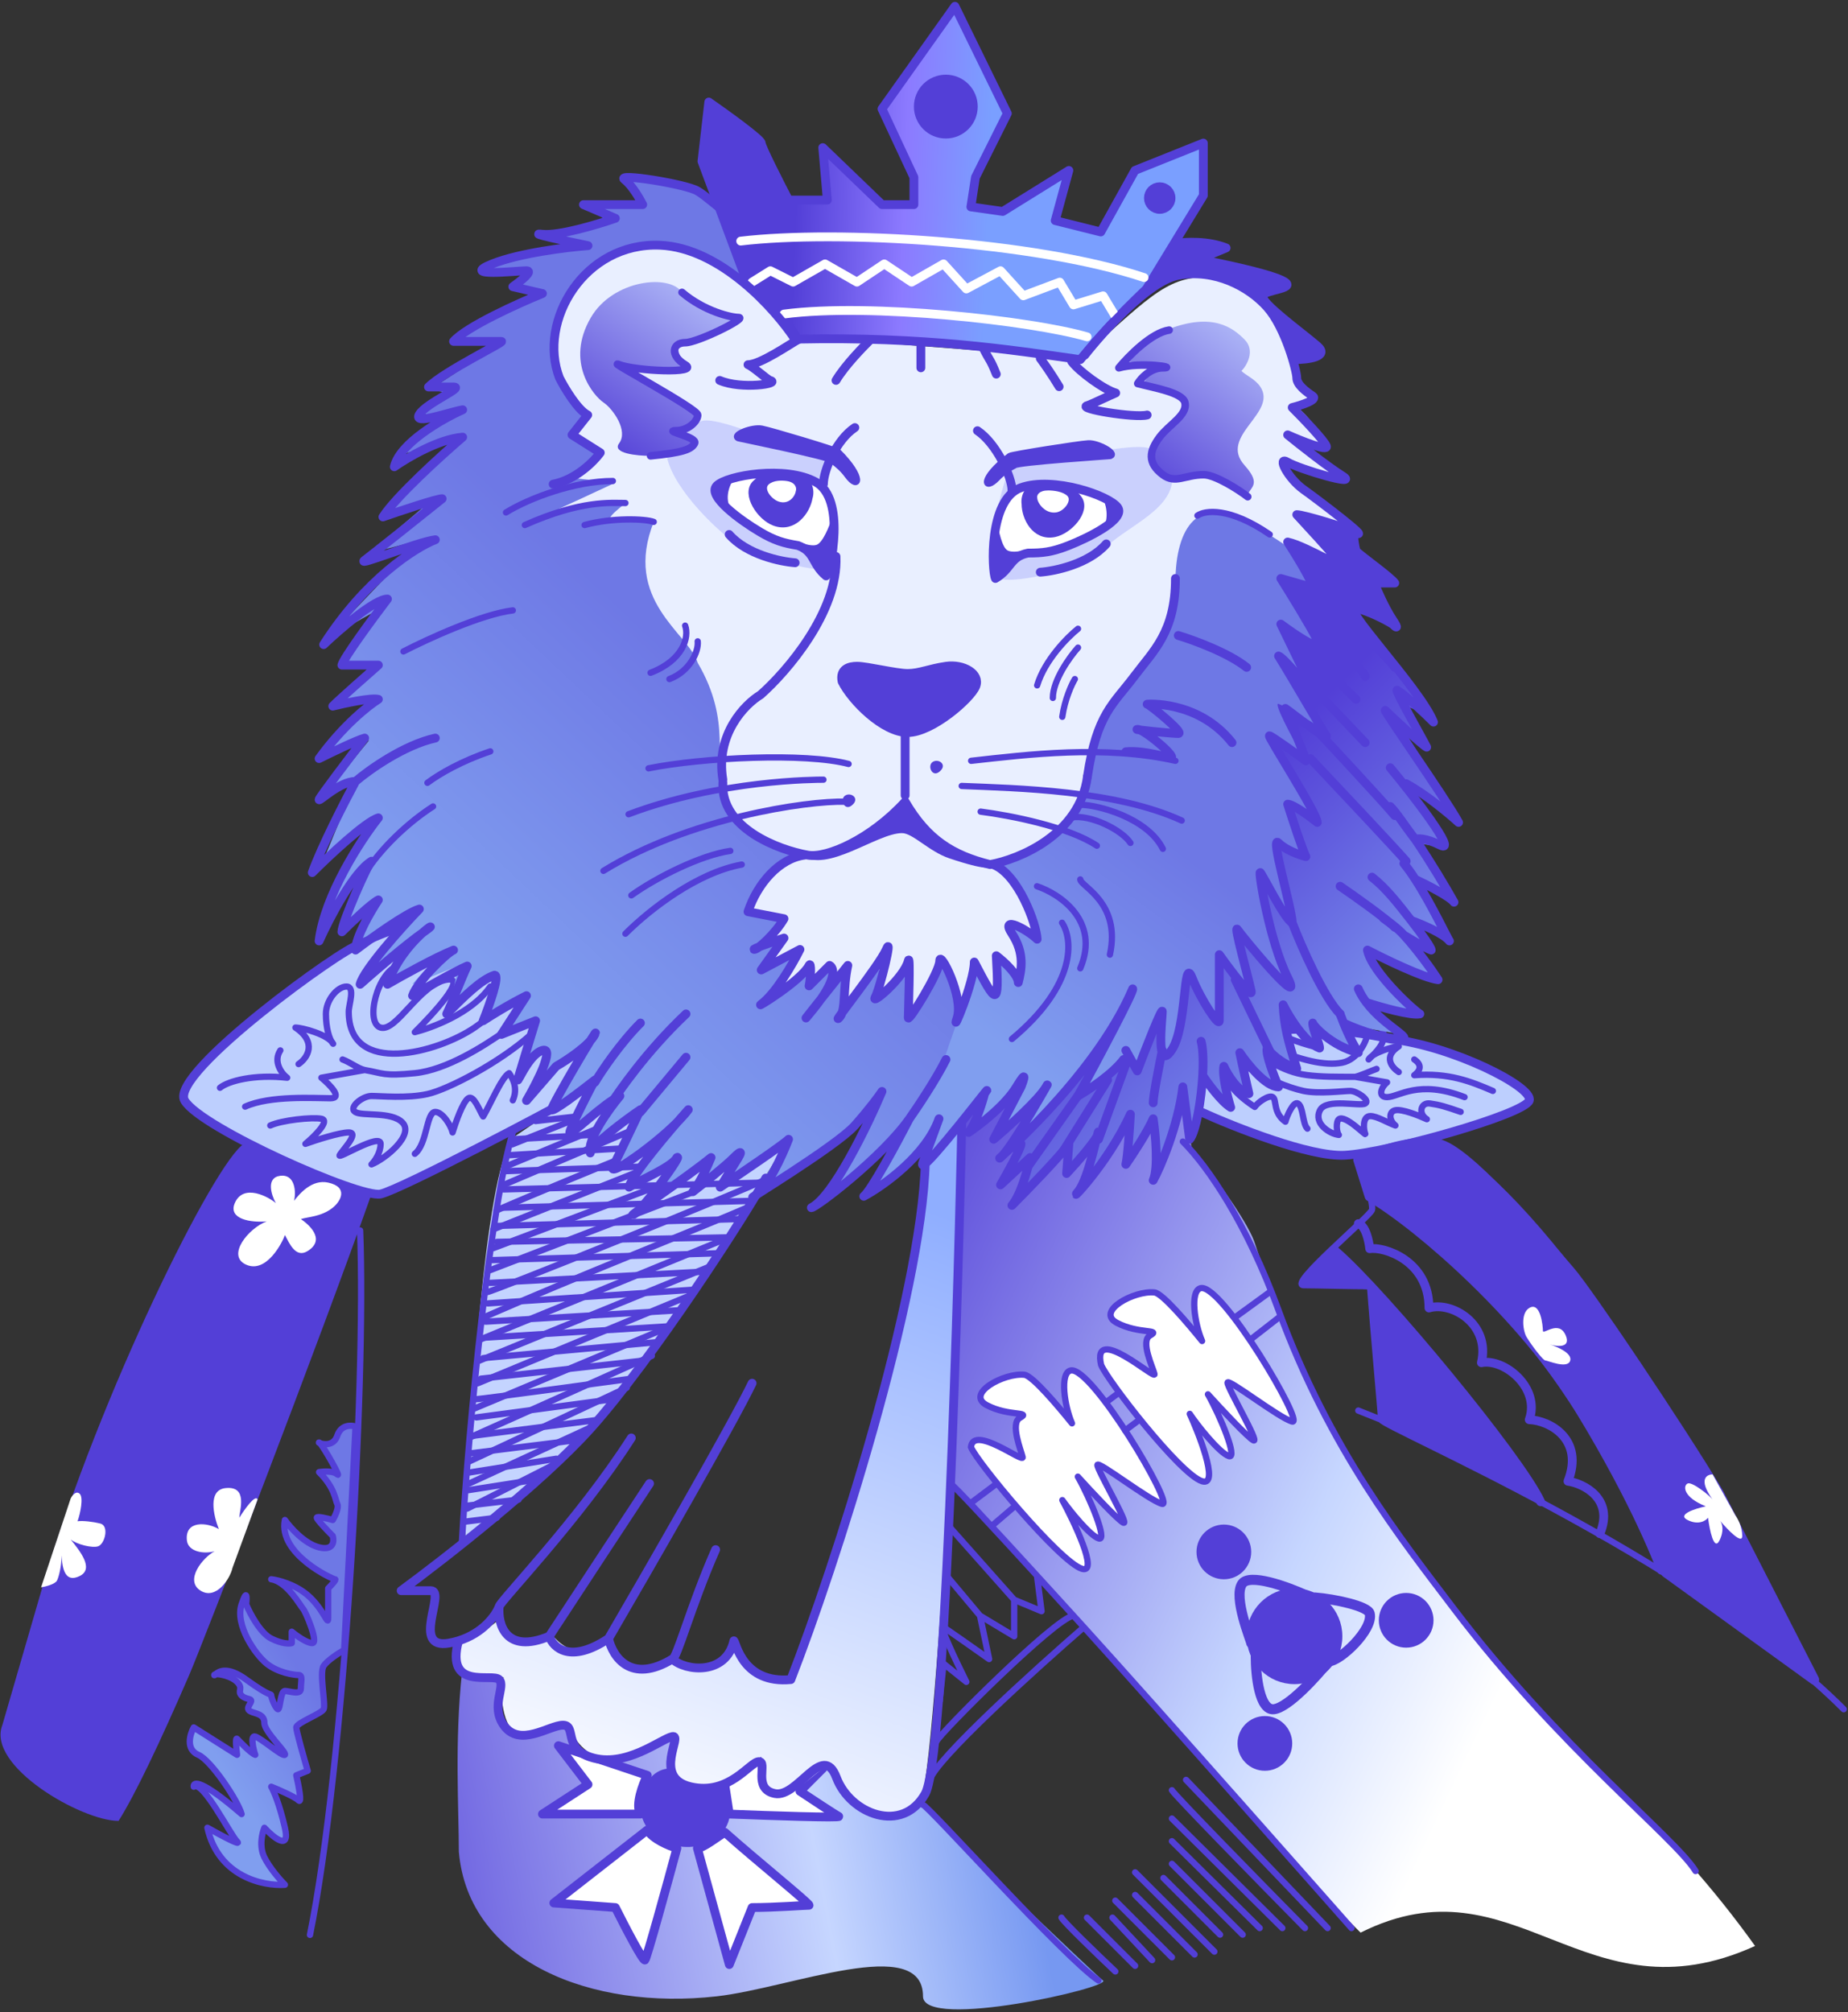 <svg width="294" height="320" viewBox="0 0 294 320" fill="none" xmlns="http://www.w3.org/2000/svg">
<rect x="0" y="0" width="294" height="320" fill="#333333" stroke="none"/>
<path d="M187.5 38.5L183 45.5C196.5 41 202 49 203 51C203.8 52.6 205 56.333 205.5 58L210.5 56C207.333 53.333 200.9 47.8 200.5 47C200 46 204.5 46.5 204.5 45C204.5 43.8 195.833 42.167 191.5 41.5L194.5 39.5L187.5 38.5Z" fill="#533FD7"/>
<path d="M81.5 181C77.1 187.4 74.667 226 74 244.5C79 241.167 90.5 232.6 96.5 225C102.5 217.4 117.333 194.167 124 183.5L125 178.5C116.667 177.167 99.9 174.5 99.5 174.5C99.1 174.5 95.333 173.5 93.5 173C91.333 174.333 86.9 177.1 86.5 177.5C86.1 177.9 83 180 81.5 181Z" fill="#C4D4FF"/>
<path d="M96.5 37.5C100.5 34.7 110.167 36.334 114.5 37.5L126.5 53.5L172 57C184 46 186 44 193 44C198.6 44 203.667 51.333 205.5 55V58C205.5 59.6 207.833 62.333 209 63.5L206 64.5C207.167 65.333 209.6 67.6 210 70C210.5 73 207 70 206.5 70C206 70 214 75.5 213 75.5C212 75.5 204.5 73.5 204.5 74.5C204.5 75.3 211.5 81.167 215 84H211.5C212.333 86.667 212.8 91.5 208 89.5C202 87 195.5 100.5 192.5 109.5C189.5 118.5 182.5 147.5 182 148C181.5 148.5 149.5 170 146.5 172.5C143.5 175 115.5 166 111.5 162.5C107.5 159 95 114.5 93.5 112.5C92 110.5 80.5 76 80.5 71C80.5 66 91.5 41 96.5 37.5Z" fill="#E9EFFF"/>
<path opacity="0.6" d="M160.502 75.001C159.702 76.201 158.002 83.234 158.001 85.501C158.001 88.501 156.926 91.169 159.003 92.001C161.5 93.001 173.084 90.224 175.5 87.501C178.606 84.001 186 81.501 186.5 76.501C186.599 75.506 183.5 74 183.5 72C183.5 69.308 167.606 73.445 165.606 73.445C163.606 73.445 161.502 73.501 160.502 75.001Z" fill="#B6BAFB"/>
<path opacity="0.6" d="M126.5 71C128.5 71 130.999 71.5 131.999 73C132.456 73.685 130.86 74.886 131 77.5C132.5 79 133.001 82.88 133.001 83.853C133.001 86.853 134.076 89.521 131.999 90.353C129.502 91.353 119.46 88.118 116.5 86C113.5 83.853 106.5 77 106 72C105.901 71.005 109 68 111.5 67C114 66 124.5 71 126.5 71Z" fill="#B6BAFB"/>
<path d="M171.5 100C169.833 101.333 166.2 105 165 109M171.5 103C170.167 104.5 167.5 108.2 167.5 111" stroke="#533FD7" stroke-linecap="round" stroke-linejoin="round"/>
<path d="M171 108C170.5 108.833 169.4 111.2 169 114" stroke="#533FD7" stroke-linecap="round" stroke-linejoin="round"/>
<path d="M117.499 51.001C115.999 51.501 109 47 108.5 46.5C106.5 43.5 97.5 44.5 94 50.5C89.83 57.649 94.499 63 95.998 64C97.498 65 99.999 68.501 98.499 70.501C97.299 72.101 101.333 72.501 103.499 72.501C105.833 72.001 110.499 70.901 110.499 70.501C110.499 70.101 108.499 69.334 107.499 69.001C108.666 68.167 110.899 66.401 110.499 66.001C110.099 65.601 102.999 60.834 99.499 58.501H108.999C108.499 57.501 107.599 55.401 107.999 55.001C108.499 54.501 118.999 50.501 117.499 51.001Z" fill="url(#paint0_linear_3599_2804)"/>
<path d="M185.5 52.501C182.796 53.583 180.333 56.167 179.5 57.501L184 58.001L181.5 61.501C186.108 62.482 189.545 62.678 188.5 66.001C181 71 182.64 77.216 187.5 76.001C193.5 74.501 196.5 77.001 198.5 79.001C198.5 77.501 201 77.334 198 74.001C193.798 69.332 203.304 65.707 200.5 61.501C199.7 60.301 198.167 59.667 197.5 59C198.333 58.167 199.768 55.768 198 54.001C196.232 52.233 193 49.5 185.5 52.501Z" fill="url(#paint1_linear_3599_2804)"/>
<path d="M142.998 180.831C144.738 177.93 151.635 166.207 151.998 161.978L155.498 154L158.498 158.5L158.998 153C159.335 152.37 161.91 156.08 161.998 155.089C162.998 153.589 161.16 148.968 161 147.5C162.081 145.473 165.33 149.885 165 148.563C161.998 138.5 158.126 138.226 158.498 138C161.998 135.873 170.917 133.356 172.84 123C175.998 106 186.998 107.956 186.998 92.728C186.998 83.302 191 79.253 197.495 82.5C202.495 85 208.5 89.5 211 91.5C214.535 92.728 214.535 88 217.798 92.728L215 96.5L217.798 100.342L219.067 107.956L223.237 116.295L217.798 113.757L219.974 120.283L214.535 117.745L221.061 129.71L217.798 127.897L219.974 135.873L215.985 134.785L217.798 146.025L213.447 140.224C214.777 145.421 217.508 156.032 217.798 156.902C218.161 157.989 209.822 148.925 209.097 148.563C208.517 148.273 210.547 154.485 211.635 157.627L207.284 152.188L206.196 161.978L201.12 155.089C200.25 159.44 198.341 165.362 197.495 167.779L196.77 161.252L193.869 170.317L192.056 168.141L185.168 172.854L185.53 170.317L175.016 182.281L162.5 180L164 176.5L158.498 180L161.998 174.5L154.498 179.5L156.498 174.5L147.498 184.5L147.998 181.5C147.418 183.24 140.882 187.703 137.498 190C140.64 185.045 141.258 183.731 142.998 180.831Z" fill="url(#paint2_linear_3599_2804)"/>
<path d="M146.5 58.5C146.5 55 146.5 56 146.5 54.5M156.5 55.5C157.5 57.5 157.5 57 158.5 59.5M138.5 54.001C137.5 55 134.5 58 133 60.5M165.5 57C166 57.667 167.3 59.5 168.5 61.5" stroke="#533FD7" stroke-width="1.4" stroke-linecap="round" stroke-linejoin="round"/>
<path d="M198.5 79C197 77.833 193.289 75.5 191.5 75.5C188.5 75.5 187 77 185 75.5C182.5 73.625 182.823 71.736 184.5 69.5C186 67.5 189 66 188.5 64C188.1 62.4 183.5 61.667 181 61C181.5 60.167 183.001 58.5 185 58.5C187.5 58.5 181.5 57.5 178 58.5C179.5 56.667 183.2 52.9 186 52.5" stroke="#533FD7" stroke-width="1.2" stroke-linecap="round" stroke-linejoin="round"/>
<path d="M108.5 46.5C112 49.5 116.3 50.5 117.5 50.5C119 50.5 111 54.5 109 54.5C107 54.5 106.5 56.5 109 58C111.5 59.5 101 59 98.5 58C96 57 111 65 111 66C111 67 109.5 68.5 107.5 68.5C105.5 68.5 111 69.5 110.5 70.5C110 71.5 108.5 72 103.5 72.5" stroke="#533FD7" stroke-width="1.2" stroke-linecap="round" stroke-linejoin="round"/>
<path d="M131 77C131 74.833 133 70 136 68" stroke="#533FD7" stroke-width="1.4" stroke-linecap="round" stroke-linejoin="round"/>
<path d="M161 78C161 75.833 158.5 70.5 155.5 68.5" stroke="#533FD7" stroke-width="1.4" stroke-linecap="round" stroke-linejoin="round"/>
<path d="M176.649 72.514C177.739 72.138 174.708 70.432 173.149 70.514C171.591 70.597 160.959 72.282 160.65 72.514C155.84 76.136 156.53 78.232 158.649 76.014C159.422 75.205 160.359 74.548 161.408 74.014C161.65 73.514 177.149 72.514 176.649 72.514Z" fill="#533FD7" stroke="#533FD7" stroke-linecap="round" stroke-linejoin="round"/>
<path d="M117.448 69.686C116.418 69.166 119.651 67.884 121.184 68.175C122.718 68.466 133.027 71.567 133.302 71.839C137.581 76.074 136.615 78.059 134.813 75.576C134.156 74.67 133.316 73.893 132.349 73.223C132.176 72.695 116.952 69.619 117.448 69.686Z" fill="#533FD7" stroke="#533FD7" stroke-linecap="round" stroke-linejoin="round"/>
<path d="M29.374 175.03C26.836 170.679 55.116 150.376 56.928 150.376C76.177 139.323 104.268 153.054 90.284 175.03C88.472 176.118 63.817 189.17 60.554 189.895C57.291 190.62 31.912 179.381 29.374 175.03Z" fill="#BDCFFE"/>
<path d="M213.918 183.731C208.407 184.021 196.394 179.26 191.077 176.843C189.143 175.392 187.016 171.332 193.977 166.691C200.938 162.05 215.006 163.79 221.17 165.241C230.959 166.328 244.011 172.854 243.286 175.03C242.561 177.205 220.807 183.369 213.918 183.731Z" fill="#BDCFFE"/>
<path d="M29.374 175.03C26.836 170.679 55.116 150.376 56.928 150.376C76.177 139.323 104.268 153.054 90.284 175.03C88.472 176.118 63.817 189.17 60.554 189.895C57.291 190.62 31.912 179.381 29.374 175.03Z" stroke="#533FD7" stroke-width="1.4" stroke-linecap="round" stroke-linejoin="round"/>
<path d="M213.918 183.731C208.407 184.021 196.394 179.26 191.077 176.843C189.143 175.392 187.016 171.332 193.977 166.691C200.938 162.05 215.006 163.79 221.17 165.241C230.959 166.328 244.011 172.854 243.286 175.03C242.561 177.205 220.807 183.369 213.918 183.731Z" stroke="#533FD7" stroke-width="1.4" stroke-linecap="round" stroke-linejoin="round"/>
<path d="M34.998 173C36.327 171.912 40.467 170.824 45.688 171.404C44.721 170.679 43.44 168.794 44.6 167.053M47.498 169.229C48.948 168.262 50.479 165.748 46.998 163.428C48.086 163.428 52.273 164.55 52.998 166C52.357 165.275 51.852 163.428 51.852 161.252C51.852 159.077 53.664 156.902 55.115 156.902C56.565 156.902 55.477 159.802 55.477 160.89C55.477 171.3 69.647 167.422 75.498 163.428C81.582 159.275 82.69 154.329 80.998 153M80.132 164.153C76.989 166.328 71.067 170.175 65.992 170.679C60.916 171.183 60.998 170.679 58.015 170.175M54.498 168.5C55.682 168.93 56.992 169.962 58.015 170.175M58.015 170.175L51.127 171.404C52.456 172.492 54.607 174.667 52.577 174.667C50.039 174.667 42.986 174.187 38.998 176M42.998 179C44.811 178.154 49.676 177.64 51.127 177.93C52.577 178.22 50.039 180.71 48.589 181.919C50.281 181.314 54.027 180.106 55.477 180.106C57.29 180.106 54.39 183.006 54.027 183.731C53.664 184.456 60.553 180.106 60.553 181.919C60.553 183.369 59.586 184.698 59.103 185.182C61.278 184.336 65.992 180.5 63.998 178.5C62.233 176.729 57.586 177.568 56.498 176.843C55.41 176.118 57.653 174.305 59.103 174.305C60.553 174.305 64.735 174.725 67.998 174C71.261 173.275 79.498 169 84.498 164.5M65.998 183.5C67.998 181.919 67.805 176.843 69.255 176.843C70.415 176.843 71.756 179.018 71.998 180.106C72.481 178.535 73.628 175.247 74.498 174.667C75.368 174.087 76.264 176.601 76.868 177.568C77.956 175.755 79.838 171.259 80.998 170.679C81.554 171.476 82.449 173.056 81.582 175M63.498 153.5C59.998 154.5 58.015 162.703 60.553 163.428C63.091 164.153 66.717 156.539 71.067 155.814C74.548 155.234 68.771 161.373 65.992 164.153C68.409 163.549 74.998 161.252 77.998 156.902" stroke="#533FD7" stroke-linecap="round" stroke-linejoin="round"/>
<path d="M237.498 173.5C233.998 172 230.498 170.58 224.998 171C225.708 170.479 226.498 169.5 224.998 168.497M222.531 170.5C221.466 169.805 219.976 168.08 222.531 166.413C221.732 166.413 218.273 167.455 217.741 168.497C218.211 167.976 220.136 166.413 220.136 164.85C220.136 163.288 218.805 161.725 217.741 161.725C216.676 161.725 217.475 163.809 217.475 164.59C217.475 165.371 216.159 168.497 213.498 169.017C210.837 169.538 206.998 168.685 201.774 166.413C196.026 163.913 197.072 161.378 198.314 160.423M198.314 166.413C200.621 167.976 203.934 170.479 207.894 170.979C210.308 171.284 212.498 171.26 215.612 171.26M218.998 170C218.129 170.309 216.363 171.107 215.612 171.26M215.612 171.26L220.668 172.143C219.692 172.924 219.178 174.487 220.668 174.487C222.531 174.487 225.606 171.622 232.998 174.487M232.377 176.831C229.998 176 228.988 175.708 227.498 175.5C226.008 175.292 225.579 177.132 226.998 178C225.667 177.392 223.063 176.362 221.998 176.57C220.934 176.779 220.934 178.132 221.998 179C220.756 178.566 219.071 177.5 218.007 177.5C216.676 177.5 216.942 179.809 217.208 180.33C217.475 180.851 214.022 177.195 212.998 178C212.498 178.393 212.643 180.153 212.998 180.5C211.498 180.33 208.934 178.654 209.998 176.57C210.998 174.613 216.41 176.021 217.208 175.5C218.007 174.979 215.878 173.5 214.813 173.5C213.749 173.5 209.757 174.021 207.362 173.5C204.967 172.979 201.508 171.622 197.25 169.017M195.498 172C195.998 173.357 197.998 175 199.624 176.049C200.067 175.355 201.859 174.07 202.498 174.487C203.137 174.903 202.498 177 204.498 178.393C204.675 177.612 205.769 175.06 206.498 175.5C207.362 176.021 207.2 178.719 207.998 179.5M211.886 161.204C212.951 161.725 215.612 165.892 213.749 166.413C211.886 166.934 209.225 161.465 206.032 160.944C203.477 160.527 206.919 164.416 208.959 166.413C207.185 165.979 203.158 164.694 201.242 163.027" stroke="#533FD7" stroke-linecap="round" stroke-linejoin="round"/>
<path d="M162.072 181.5L172.949 169.592L171.499 173.58L179.475 168.504L180.563 169.592L184.551 161.615V168C188.177 167.275 187.379 158.425 188.539 155.814C189.7 153.204 191.44 159.5 193.5 162.5L194.34 152.189L198.691 157.5L196.516 148.563L205 156.5C203.187 151.666 199.851 140.804 200.141 138.774C200.504 136.236 205.217 147.113 205.217 146.388C205.217 145.808 204.009 138.411 203.405 134.786C204.976 135.269 208.045 136.091 207.755 135.511C207.465 134.931 205.942 129.952 205.217 127.534L208.843 129.347L202.679 117.745L207.03 119.921C205.459 117.141 202.534 111.654 203.405 111.944C204.275 112.234 208.118 114.482 209.931 115.57L204.492 104.693C205.58 105.66 207.61 107.376 207.03 106.506C206.45 105.636 204.613 101.675 203.405 99.5L209.931 102.5C207.5 97.5 203.13 92.21 204 92.5C205.088 92.863 209.801 93.225 209.076 92.863C208.496 92.573 206.088 88.434 205 86.5L212 89L207.03 82.577L214.644 83.664C214.765 84.994 215.152 87.653 215.732 87.653C216.312 87.653 220.324 91.278 222.258 93.091H219.357C220.324 95.025 222.113 98.892 221.533 98.892C220.953 98.892 216.45 96.983 215 96.5C218.505 101.576 227.044 112.814 227.334 113.394C227.624 113.975 224.554 112.669 222.983 111.944L225.883 117.745L222.983 115.57C225.883 120.162 231.612 129.347 231.322 129.347C231.032 129.347 226.609 126.93 224.433 125.722L229.872 134.786L225.158 134.061L229.872 142.037L225.883 140.587L229.872 149.288L225.158 147.113L227.334 150.013H225.158C226.609 151.947 229.292 155.814 228.421 155.814C227.551 155.814 221.291 153.397 218.27 152.189C220.186 155.119 224.015 160.783 224.993 161.533C225.191 161.585 225.261 161.615 225.158 161.615C225.119 161.615 225.063 161.587 224.993 161.533C224.07 161.289 220.359 160.563 218.27 160.165L222.983 164.516L214.644 163.066L215.732 167.054L209.931 164.516V166.329L204.5 161L205.942 169.592L201.954 168.504L203.405 173.58L197.604 169.592L198.691 174.305L195.066 171.405L195.791 176.118L191.44 172.492C190.957 174.547 189.917 179.018 189.627 180.469C189.337 181.919 188.539 177.931 188.177 175.755C187.21 179.381 184.58 185.21 184 185.5C183.42 185.79 183.742 180.796 183.5 178.5L179.475 184.819L179.5 178.5L172.949 188.808L173.674 183.007L169.686 186.27V183.732L162.072 190.983L164 184.5L160 187L162.072 181.5Z" fill="url(#paint3_linear_3599_2804)"/>
<path d="M73.215 53.572C70.677 52.847 84.454 47.408 85.18 47.046C85.534 46.868 82.705 46.34 82 45.5C84.5 43.057 82.642 43.428 82.642 43.057H76.478C80.466 41.849 89.022 39.432 91.343 39.432C93.663 39.432 89.538 38.467 87 37.5L96.5 35.5L94.5 32.906L101.857 32.181C101 30 98.232 28.7 99.682 27.83C101.132 26.96 109.149 29.445 113.5 31.5L119.26 44.87C116.964 43.299 110.994 40.012 105.483 39.432C98.594 38.707 94.468 42.354 91.343 46C86.63 51.5 88.157 57.039 89.5 60.5C90.34 62.663 92.066 64.69 94 65.899L91.343 69.525L95.694 71.337L91.343 76.051L97.869 76.776C95.043 78.095 90.191 80.353 88.737 81.011C90.836 80.326 98.995 79.676 99.682 79.676C100.407 79.676 94.969 82.939 97.869 82.939H104.033C99 95.5 109.55 100.705 111 105.418C116.509 114.863 113.46 120.907 115 126.5C116.453 131.778 122.912 136 129.412 135.5C124.674 137.712 121.5 139.5 119 145L125 146L120.5 150.5L124.5 149.5C123.775 150.588 122.29 153.21 122 153.5C121.637 153.863 126.275 151.277 127 151.277C127.58 151.277 125.192 155.265 123.5 157.44L128.5 154L129 156C130 155.5 131.92 153.42 132.5 154C133.225 154.725 129.863 159.412 129.5 160.5C129.21 161.37 132.808 156.917 134.5 154.5L134 160.5L140 152.5L139.5 159L144.5 154L145 161L149.5 153C151.139 155.138 152.635 160.604 152.5 161.5C152.329 162.634 151.5 164.5 150.078 168.867C149.629 170.246 146.313 176.825 144.5 179C142.687 181.175 128.687 192.433 131.587 189.895C134.488 187.357 139.564 175.03 136.663 178.293C133.763 181.556 121.798 188.808 121.073 188.808C120.493 188.808 123.248 184.699 124.699 182.644L114.547 188.083L117.085 184.094L110.921 188.083L112.009 184.819L103.67 189.895C104.637 188.445 106.643 185.472 106.933 185.182C107.223 184.892 102.461 187.478 100.044 188.808L103.67 182.282L97.507 185.182L101.132 177.206C98.836 178.898 94.171 182.354 93.881 182.644C93.591 182.934 95.452 178.173 96.419 175.755L91.706 179.381L93.881 172.492C92.068 173.701 88.37 176.118 88.08 176.118C87.79 176.118 90.618 170.559 92.068 167.779L85.179 172.13L86.63 166.329L82.641 170.317L85.179 163.428H80.466L82.641 159.44L77.566 161.253L79.016 154.364L71.764 159.44L72.852 153.639L65.601 156.54C66.237 155.745 67.417 154.426 68.48 153.618C66.552 154.269 63.322 155.223 61.25 155.814L64.876 150.376L58.712 154.364L65.601 146.025L56.537 149.651L57.987 144.938L54.361 147.113L57.987 138.049C55.329 141.554 50.228 148.056 51.099 146.025C51.969 143.995 56.537 135.269 58.712 131.16C56.509 132.734 52.393 135.784 51.346 136.94C51.188 137.269 51.099 137.415 51.099 137.324C51.099 137.247 51.187 137.115 51.346 136.94C52.193 135.174 55.009 128.143 56.537 124.272L52.186 125.722L58.712 117.745L51.099 119.921L59.8 111.944H53.274L58.712 106.143L55.087 105.418L61.25 96.354L52.186 101.43L67.051 85.84L58.712 88.015L68.502 79.676L61.25 81.852L73.215 69.525L63.426 72.425L69.952 65.899H66.326L71.765 62.636L68.502 61.911L79.016 55.022C77.928 54.78 75.245 54.152 73.215 53.572Z" fill="url(#paint4_linear_3599_2804)"/>
<path d="M173 123.5C174.5 113.5 177.106 112.026 180.5 107.5C183.499 103.5 187 100.5 187 92" stroke="#533FD7" stroke-width="1.4" stroke-linecap="round" stroke-linejoin="round"/>
<path d="M114.999 124C113.799 116.8 118.498 112 120.998 110.5C125.165 106.833 133.4 97.3 133 88.5" stroke="#533FD7" stroke-width="1.4" stroke-linecap="round" stroke-linejoin="round"/>
<path d="M173.001 123.5C171.801 132.7 162.168 136.667 157.501 137.5C151.5 136 147.5 133.5 144.001 127.5C138.5 133.5 131.5 136.535 128.501 136C123.834 135.167 114.601 131.7 115.001 124.5" stroke="#533FD7" stroke-width="1.4" stroke-linecap="round" stroke-linejoin="round"/>
<path d="M158 138C157.946 137.978 157.891 137.956 157.837 137.934C157.496 137.906 157.115 138.567 151 136.5C147.804 135.42 145.215 132.5 143.5 132.5C139.5 132.5 131.5 139 127.5 136.001C138 136 143.7 127.502 144 128.001C145.487 130.479 151.66 135.413 157.837 137.934C157.886 137.938 157.935 137.957 158 138Z" fill="#533FD7"/>
<path d="M144.408 116.404C140.576 116.404 135.595 111.423 134.063 108.358C133.679 106.442 135.135 106.059 136.362 106.059C137.894 106.059 142.492 107.209 144.408 107.209C146.323 107.209 147.856 106.442 150.538 106.059C153.22 105.676 155.902 107.209 155.136 109.124C154.369 111.04 148.239 116.404 144.408 116.404Z" fill="#533FD7" stroke="#533FD7" stroke-width="1.6" stroke-linecap="round" stroke-linejoin="round"/>
<path d="M144 117V126.5" stroke="#533FD7" stroke-width="1.4" stroke-linecap="round" stroke-linejoin="round"/>
<path d="M72.998 294.5C72.998 287.974 72.306 276.879 73.5 266C74.95 265.396 79.21 266.55 79.5 268C79.863 269.813 78.325 273.647 80.5 275.098C82.675 276.548 84.12 276.185 87.745 275.098C90.646 274.227 91.129 276.185 91.008 277.273C92.338 278.723 95.794 281.334 98.985 280.173C102.175 279.013 105.632 277.273 106.961 276.548C106.357 278.723 105.656 283.219 107.686 283.799C110.224 284.524 114.213 284.524 117.113 283.074C120.014 281.624 121.101 279.086 121.101 280.173C121.101 281.261 120.099 285.5 123 285.5C126.311 286.113 130.912 280.275 132 281C133.088 281.725 135.737 288.5 139 288.5C142.263 288.5 145.755 285.974 146.843 287.425C147.931 288.875 174.035 313.892 175.486 314.979C176.936 316.067 146.843 322.938 146.843 317.5C146.843 307.5 125.79 316.178 114 317.5C94.061 319.736 74.5 312 72.998 294.5Z" fill="url(#paint5_linear_3599_2804)"/>
<path d="M86.297 288.512H101.887C101.017 287.062 102.25 283.799 102.975 282.349L88.835 277.635L93.548 283.799L86.297 288.512Z" fill="white"/>
<path d="M133.43 288.875C134.01 289.165 122.07 288.754 116.027 288.512L115.302 283.799C116.994 282.469 119.5 279 123.5 279C125.68 279 128.406 282.431 130.892 281.261L127.266 284.887C129.079 286.095 132.85 288.585 133.43 288.875Z" fill="white"/>
<path d="M86.297 288.512H101.887C101.017 287.062 102.25 283.799 102.975 282.349L88.835 277.635L93.548 283.799L86.297 288.512Z" stroke="#533FD7" stroke-width="1.4" stroke-linecap="round" stroke-linejoin="round"/>
<path d="M133.43 288.875C134.01 289.165 122.07 288.754 116.027 288.512L115.302 283.799C116.994 282.469 119.5 279 123.5 279C125.68 279 128.406 282.431 130.892 281.261L127.266 284.887C129.079 286.095 132.85 288.585 133.43 288.875Z" stroke="#533FD7" stroke-width="1.4" stroke-linecap="round" stroke-linejoin="round"/>
<path d="M151.559 236.303L153 179L154.5 177L156.997 178.112L160.985 175.03L159.535 179.381L163.886 177.206L160.26 183.007H162.073L160.26 186.632L163.886 184.819L162.073 189.895L169.324 183.007V186.632L174.037 183.007L172.225 188.445L179.838 178.656V183.732L183.102 178.656L184.189 186.632L188.54 175.03L189.628 183.007C192.528 185.907 198.343 194.161 199.503 197.351C209.861 227.975 216.77 235.044 229.872 253.706C230.597 256.607 252.062 279.787 257.5 284.5C265.5 292.5 272.567 300.182 279.214 309.488C252.065 321.828 241.066 295.061 216.457 307.366C202.205 293.275 195.049 283.741 185.092 272.559L151.559 236.303Z" fill="url(#paint6_linear_3599_2804)"/>
<path d="M81.5 182L91.5 178M95 179.5L80.5 185.5M99.711 180.106L80 188.5M98.261 184.456C96.811 185.036 84.801 189.962 79 192.5M78.5 195.5L100.799 186.632M78.5 198.5L105 188.5M78 202L110.5 189.5M77.5 205.5C78.225 205.5 118 189.5 122 187.5M77 209.5C90.415 203.578 112.836 194.705 119 192M116.027 196.783L76.5 213M76 216.5L112.764 201.497M110.226 205.848L76 220M75 228.5L103.7 215.637M74.5 232.5L99.711 220.713M94.273 226.876L74.5 236M88 233L74.332 239.928M74 242L79.045 241.379M106.5 211L75.5 224" stroke="#533FD7" stroke-linecap="round" stroke-linejoin="round"/>
<path d="M74 239.5L82.5 238.5M74.5 237L85.935 235.215M74.695 234.183L88.5 232M74.695 231.157L92 229M75.42 228.327L95.361 225.789M75.783 225.426L97.537 222.526M75.783 222.526C76.363 222.526 92.461 220.35 100.437 219.263M76.508 219.263L102.613 216.362M76.871 216L104.425 213.462M77.233 212.736L106.601 210.924M77.233 210.199L108.051 208.386M77.596 207.298L110.226 205.123M77.958 204.035L112.402 202.222M78.321 200.409L114.215 199.322M79.046 197.509L116.027 196.784M79.046 194.971L117.478 193.883M80.134 192.07L119.653 190.983M80.134 189.17L121.466 188.082M80.134 186.269L101.888 185.544M80.859 183.731L98.987 182.644M81.584 181.193L94.636 180.468M85.21 178.293L91.736 177.568" stroke="#533FD7" stroke-linecap="round" stroke-linejoin="round"/>
<path d="M6.896 251.894L0.37 274.372C-2.169 280.899 12.999 289.6 18.86 289.6C21.398 285.612 25.387 277.273 30.1 266.396C32.339 261.229 50.766 213.462 59.105 189.895C50.909 187.25 47.5 186 38.801 181.919C34.16 184.819 15.96 221.438 6.896 251.894Z" fill="#533FD7"/>
<path d="M12.697 250.643C15.017 249.482 12.697 246.654 11.246 244.842C12.334 245.688 14.727 246.219 15.597 245.929C16.685 245.567 17.41 242.666 15.96 242.304C14.8 242.014 13.18 241.82 12.334 241.941C12.818 240.612 13.277 238.17 12.697 237.59C12.117 237.01 11.488 237.832 11.246 238.315L6.533 252.455C7.258 252.335 8.781 251.948 9.071 251.368C9.361 250.788 9.796 249.071 9.796 247.38C9.917 249.555 10.376 251.803 12.697 250.643Z" fill="white"/>
<path d="M172.122 249.501C168.592 248.401 155.325 232.423 154.471 230.146C154.85 226.54 162.929 232.8 162.688 231.74C162.466 230.76 160.67 226.384 162.251 225.496C164.148 224.431 160.448 225.306 156.994 223.485C153.54 221.663 159.726 218.304 162.972 218.645C164.262 218.781 168.393 223.711 170.544 226.368C169.367 223.692 168.543 218.356 170.335 217.961C173.694 217.22 186.999 239.765 184.874 239.176C182.748 238.588 174.663 232.27 174.587 232.991C174.511 233.712 179.769 242.65 178.725 242.175C177.89 241.796 173.544 237.134 171.475 234.851C173.525 238.469 176.228 245.121 174.816 244.681C173.451 244.255 170.408 240.544 169.009 238.581C170.768 241.81 174.89 250.364 172.122 249.501Z" fill="white" stroke="#533FD7" stroke-linecap="round" stroke-linejoin="round"/>
<path d="M191.242 235.578C187.712 234.477 176.023 219.329 175.169 217.052C173.676 210.391 183.91 219.598 183.669 218.537C183.447 217.557 181.368 213.289 182.949 212.402C184.846 211.336 181.146 212.212 177.692 210.39C174.238 208.569 180.424 205.209 183.669 205.551C184.959 205.686 189.091 210.617 191.242 213.274C190.065 210.598 189.241 205.262 191.033 204.867C194.392 204.126 207.697 226.67 205.571 226.082C203.446 225.494 195.361 219.175 195.285 219.896C195.209 220.618 200.467 229.555 199.423 229.081C198.588 228.702 194.242 224.04 192.173 221.756C194.223 225.375 196.926 232.027 195.514 231.587C193.985 231.11 190.35 226.51 189.28 224.863C190.418 227.299 194.192 236.497 191.242 235.578Z" fill="white" stroke="#533FD7" stroke-linecap="round" stroke-linejoin="round"/>
<path d="M176 223L178 221.5M179 227.5L181 226M199 213L203.5 209.5M196.5 209.5L202 205.5M158.5 236L154.5 239M161.5 239.5L158 242.5" stroke="#533FD7" stroke-linecap="round" stroke-linejoin="round"/>
<path d="M227.695 181.556C234.463 183.006 255.903 201.642 287.518 264.583M188.176 181.556C192.285 185.665 198.395 194.706 203.403 208.385C211.5 230.5 222.982 244.883 231.321 255.881C248 277.878 266.562 292.355 269.752 297.576M216.093 183.731C216.939 186.269 218.559 191.562 218.268 192.433C217.906 193.52 204.854 204.397 207.392 204.397C209.422 204.397 215.186 204.556 217.966 204.556C218.449 211.324 219.719 224.918 219.719 225.788M219.719 225.788C219.719 226.876 269.027 247.542 293.319 271.834M219.719 225.788L216.093 224.338" stroke="#533FD7" stroke-linecap="round" stroke-linejoin="round"/>
<path d="M217.907 190.259L216.094 184.458C218.753 183.249 225.013 181.05 228.783 181.92C233.497 183.007 244 195.5 249.812 202.223C252.657 205.515 266.973 226.757 273.379 237.392L288.606 267.122L265.04 250.082C263.348 247.785 261 240 251.262 223.977C242.498 209.556 226.125 195.093 217.907 190.259Z" fill="#533FD7" stroke="#533FD7" stroke-width="1.6" stroke-linecap="round" stroke-linejoin="round"/>
<path d="M217.908 189.533C220.084 190.62 247.639 207.661 264.316 249.718M212.5 199C220.114 205.526 241.91 231.88 245.101 238.841M254.527 243.917C256.848 238.406 251.989 235.941 249.451 235.578C252.062 228.907 246.551 225.91 243.288 225.789C245.101 220.713 239.3 216 235.674 216.725C237.124 210.561 230.961 206.936 227.335 208.023C227.335 200.41 220.084 198.234 217.908 198.597C217.788 197.388 217.256 194.899 216.096 194.609" stroke="#533FD7" stroke-width="1.4" stroke-linecap="round" stroke-linejoin="round"/>
<path d="M57.291 195.696C58.258 220.713 54.753 280.898 49.315 307.728M81.582 180.106C78 192 74.588 226.147 73.5 245" stroke="#533FD7" stroke-linecap="round" stroke-linejoin="round"/>
<path d="M38.436 288.512C37.832 286.337 33.578 279.956 31.548 279.086C29.517 278.216 30.218 275.823 30.823 274.735L37.711 279.086C37.59 278.119 37.421 276.258 37.711 276.548C38.001 276.838 39.887 278.844 40.612 279.086C40.37 278.482 39.742 275.895 40.612 276.185C41.699 276.548 44.962 279.448 45.325 279.086C45.688 278.723 42.062 275.46 42.062 274.01C42.062 272.56 40.612 272.56 39.887 272.197C39.161 271.835 39.524 271.472 39.887 270.747C40.249 270.022 39.161 270.384 38.436 269.659C37.711 268.934 38.799 268.571 37.711 267.484C36.814 266.586 34.929 266.183 34.297 266.272C34.148 266.404 34.086 266.483 34.086 266.396C34.086 266.333 34.163 266.291 34.297 266.272C34.772 265.855 36.128 264.915 39.161 267.121C43.15 270.022 43.15 269.297 43.15 269.659C43.15 270.022 43.875 271.835 44.237 271.835C44.6 271.835 44.6 268.934 45.325 268.934C46.05 268.934 47.863 269.659 47.863 268.571C47.863 267.484 48.226 266.396 47.5 266.396C46.775 266.396 44.237 266.034 42.425 264.583C40.612 263.133 37.349 258.42 38.436 255.157C39.306 252.546 39.282 254.069 39.161 255.157C39.766 256.607 41.409 259.725 43.15 260.595C44.89 261.465 46.05 261.441 46.413 261.32V259.507C47.138 260.112 48.806 261.32 49.676 261.32C50.764 261.32 48.588 256.244 48.226 255.882C47.863 255.519 45.688 251.531 43.15 251.168C44.237 251.289 46.92 251.966 48.951 253.706C51.489 255.882 52.214 258.782 52.214 257.332V252.619C52.697 252.135 53.592 251.168 53.301 251.168C52.939 251.168 44.237 247.18 45.325 241.742C46.171 242.95 48.443 245.512 50.764 246.093C53.084 246.673 53.181 245.126 52.939 244.28C52.093 243.434 50.401 241.669 50.401 241.379C50.401 241.089 52.093 241.5 52.939 241.742C53.301 241.138 53.954 239.784 53.664 239.204C53.301 238.479 53.301 236.666 50.764 234.128C51.489 234.007 53.084 233.911 53.664 234.491C54.327 235.154 51.655 230.359 50.916 229.534C50.75 229.472 50.68 229.414 50.764 229.414C50.794 229.414 50.847 229.457 50.916 229.534C51.471 229.742 53.105 230.002 53.664 228.327C54.244 226.586 55.839 226.635 56.565 226.877L54.752 262.408C53.906 262.891 52.069 264.076 51.489 264.946C50.764 266.034 51.851 271.109 51.489 271.835C51.126 272.56 47.138 274.01 47.138 274.735C47.138 275.315 48.346 279.569 48.951 281.624L47.138 282.349C47.5 283.92 48.081 286.917 47.5 286.337C46.92 285.757 44.358 284.645 43.15 284.162C43.512 284.766 44.455 286.917 45.325 290.688C46.195 294.458 43.512 292.259 42.062 290.688C41.699 291.534 41.192 293.661 42.062 295.401C42.932 297.141 44.6 299.027 45.325 299.752C41.941 299.994 34.738 298.519 32.998 290.688C34.932 291.776 38.581 293.733 37.711 292.863C36.623 291.776 32.273 283.074 30.823 284.162C30.702 283.316 32.055 283.001 38.436 288.512Z" fill="url(#paint7_linear_3599_2804)" stroke="#533FD7" stroke-linecap="round" stroke-linejoin="round"/>
<path d="M129.674 257.312C137.329 234.5 144.501 208 147.688 184.806C149.489 181.954 153.181 176.79 153.542 178.952C153.992 181.654 149.038 283.882 146.336 286.584C143.634 289.287 139.13 288.836 137.329 287.485C135.888 286.404 133.126 282.531 131.925 280.73C129.223 281.931 126.071 286.584 122.468 284.783C121.449 284.274 121.117 281.33 121.117 279.379C118.565 281.18 114 286.222 109 284C105.758 282.559 106.555 277.577 107.156 275.776C104.604 277.277 98.689 280.099 95.447 279.379C92.204 278.658 90.793 275.476 90.493 273.975C88.391 274.575 85.022 276.497 82.5 275.776C79.978 275.056 79.384 269.171 80.135 266.769C79.084 266.619 76.162 267.221 74 266.5C71.838 265.779 73.08 262.116 73.831 260.915C75.272 260.915 78.334 258.513 79.685 257.312C80.406 261.635 85.69 261.215 88.242 260.464C91.484 264.067 95.598 262.266 97.249 260.915C99.05 267.22 104.449 265.401 107.001 264.5C109.883 266.662 114.501 265 117.001 262C117.721 266.323 123.599 267.37 126.001 266.769L129.674 257.312Z" fill="url(#paint8_linear_3599_2804)"/>
<path d="M121.828 187.357C118.928 192.796 103.7 216.362 93.911 227.239C86.08 235.941 70.586 248.026 63.818 252.981C64.543 252.981 66.501 252.981 68.532 252.981C71.07 252.981 65.269 262.408 71.432 261.32C71.963 261.226 72.466 261.104 72.94 260.958M79.409 255.519C79.167 258.299 80.424 263.133 87.385 260.232M79.409 255.519C78.869 256.921 76.868 259.747 72.94 260.958M79.409 255.519C79.409 254.794 92.098 241.742 100.437 228.689M87.385 260.232C87.989 262.045 90.721 264.656 96.812 260.595M87.385 260.232C91.977 253.223 101.597 238.551 103.338 235.941M96.812 260.595C97.416 263.375 100.292 267.919 106.963 263.858M96.812 260.595C103.217 249.597 116.753 226.079 119.653 219.988M106.963 263.858C109.018 265.792 115.5 266.5 116.753 260.958C117.115 261.32 118.203 267.846 125.817 267.121C132.705 249.476 146.628 206.283 147.208 184.819M106.963 263.858C107.688 263.858 109.864 255.519 113.852 246.455M153.009 178.656C153.009 180.106 150.833 278.723 147.208 285.249C143.582 291.775 135.243 288.512 133.068 282.711C130.892 276.91 126.904 285.974 123.279 285.249C119.653 284.524 122.191 280.173 120.741 280.173C119.29 280.173 116.027 285.612 109.864 284.162C103.7 282.711 108.776 275.823 106.963 276.185C105.151 276.548 99.468 281.3 93.911 279.448C89.56 277.998 91.736 274.372 89.56 274.372C87.385 274.372 82.672 277.998 80.134 274.372C77.993 271.314 80.496 268.209 79.409 267.121C78.321 266.033 70.822 268.934 72.94 260.958" stroke="#533FD7" stroke-width="1.4" stroke-linecap="round" stroke-linejoin="round"/>
<path d="M36.987 249.355C36.625 251.047 34.383 254.526 31.912 252.981C29.329 251.366 32.208 247.74 34.15 246.709C32.407 247.209 29.934 246.781 29.736 245.004C29.374 241.741 32.999 242.104 34.812 243.191C33.966 241.016 33.014 236.954 35.9 236.665C39.525 236.303 38.075 240.291 38.075 241.379C38.898 240.049 40.631 237.608 40.976 238.478L36.987 249.355Z" fill="white"/>
<path d="M112.763 16.228L111.676 25.654L118.564 44.145C123.288 47.606 124.094 49.288 126.903 53.934C147 53.5 160.863 55.626 171.861 57.197C175.466 52.829 177.8 50.356 182.376 45.958L191.44 31.093V22.754L180.563 27.105L175.124 36.894L167.873 35.081L170.048 27.105L159.534 33.631L154.458 32.906L155.183 28.192L160.259 18.041L151.92 1L140.318 17.315L145.394 28.192V32.543H140.318L130.892 23.479L131.617 31.818H125.453C124.003 29.038 121.102 23.334 121.102 22.754C121.102 22.174 115.543 18.161 112.763 16.228Z" fill="url(#paint9_linear_3599_2804)" stroke="#533FD7" stroke-width="1.4" stroke-linecap="round" stroke-linejoin="round"/>
<path d="M124.729 49.946C138.506 48.133 164.248 51.033 172.949 53.572M117.84 38.344C133.067 36.532 164.61 38.344 182.013 44.145" stroke="white" stroke-width="1.4" stroke-linecap="round" stroke-linejoin="round"/>
<path d="M119.654 44.87L122.555 43.057L126.18 44.87L131.256 41.97L136.332 44.87L140.683 41.97L145.034 44.87L150.11 41.97L153.735 45.958L159.174 43.057L162.799 47.046L168.6 44.87L170.776 48.496L175.489 47.046L177.664 50.671" stroke="white" stroke-width="1.4" stroke-linecap="round" stroke-linejoin="round"/>
<path d="M172.586 56.472C175.607 52.605 182.81 44.653 187.451 43.782C193.252 42.695 198.691 45.595 201.591 48.858C204.492 52.121 206.304 59.01 206.304 60.098C206.304 61.185 207.755 62.273 208.842 62.998C209.713 63.578 207.03 64.448 205.579 64.811C207.271 66.503 210.728 70.104 211.018 70.975C211.308 71.845 207.03 70.129 204.854 69.162C206.788 70.733 211.235 74.238 213.556 75.688C216.456 77.501 206.667 74.6 204.854 73.512C203.041 72.425 204.854 76.05 207.392 77.863C209.93 79.676 218.079 85.901 215.731 84.752M215.731 84.752C215.006 84.397 215.61 87.169 215.731 87.652C216.94 88.74 221.315 91.858 221.895 92.728H218.632C219.115 93.937 220.372 96.789 221.532 98.529C222.692 100.27 222.015 99.738 221.532 99.254C220.565 98.65 218.051 97.297 215.731 96.716C212.831 95.991 225.883 109.406 228.058 114.845C226.729 113.515 223.707 110.639 222.257 109.769C221.895 109.769 226.245 117.383 226.971 118.833C226.245 118.47 221.532 114.119 220.444 113.032C219.357 111.944 229.871 126.809 232.046 130.797C230.596 129.468 226.898 126.374 223.707 124.634M215.731 84.752C214.643 84.027 207.392 81.851 206.304 81.851C207.876 83.543 211.38 87.362 212.831 89.103C214.643 91.278 208.117 86.927 204.854 86.202C206.184 88.257 208.842 92.583 208.842 93.453L203.767 92.003C205.217 94.299 208.407 99.472 209.568 101.792C210.728 104.113 206.184 101.067 203.767 99.254L209.568 111.219C207.876 109.044 204.274 104.62 203.404 104.33C205.821 108.198 210.655 116.657 211.018 117.02C211.38 118.108 205.579 113.394 204.492 112.669C205.458 114.965 207.465 119.848 207.755 121.008C205.942 119.679 202.244 117.02 201.954 117.02C201.591 117.02 209.568 129.347 209.568 130.797C208.359 129.831 205.724 127.897 204.854 127.897C205.579 130.193 207.175 135.076 207.755 136.236C206.788 135.994 204.564 135.221 203.404 134.06C201.954 132.61 205.579 144.575 205.579 146.75C204.492 146.388 200.866 139.136 200.503 138.774C200.141 138.411 201.954 149.651 204.854 155.452C207.755 161.253 197.603 148.926 196.878 147.838C196.153 146.75 198.691 155.814 199.053 157.627C199.343 159.077 195.79 154.364 193.977 151.826C193.977 154.968 193.977 161.47 193.977 162.34C193.977 163.428 191.077 159.077 189.627 155.452C188.176 151.826 188.901 163.428 186.363 167.054C183.826 170.679 184.913 161.978 184.913 160.89C184.913 160.02 182.254 166.812 180.925 170.317L179.112 167.054M126.5 54C123.333 49.166 114.6 39.4 105 39C93 38.5 85.5 51.033 89 60.098C89.833 61.732 91.9 65.2 93.5 66L91 69.162L95.5 72C94.5 73.379 91.6 76.309 88 77" stroke="#533FD7" stroke-width="1.4" stroke-linecap="round" stroke-linejoin="round"/>
<path d="M187.09 38.706C188.54 38.465 192.166 38.271 195.066 39.431L190.715 41.244C193.979 41.849 201.157 43.347 203.768 44.507C207.031 45.958 201.23 45.958 200.867 47.045C200.505 48.133 207.031 52.846 209.569 55.022C211.599 56.762 207.998 57.197 205.943 57.197" stroke="#533FD7" stroke-width="1.4" stroke-linecap="round" stroke-linejoin="round"/>
<path d="M56.566 124.272C54.029 124.272 50.765 127.535 50.765 127.172C50.765 126.882 55.599 120.525 58.016 117.383C56.856 117.673 52.699 119.679 50.765 120.646C54.536 115.425 58.621 112.186 60.192 111.219C59.032 110.929 54.874 111.824 52.941 112.307C54.101 111.147 58.258 107.473 60.192 105.781C59.032 105.781 55.841 105.781 54.391 105.781C54.681 104.621 59.346 98.288 61.642 95.267C59.612 95.267 54.029 100.101 51.49 102.518C58.162 92.076 66.114 87.049 69.256 85.84C66.355 86.203 56.566 90.191 58.016 89.103C59.177 88.233 66.718 82.214 70.344 79.314C69.473 79.314 63.697 81.248 60.917 82.214C62.947 79.024 70.223 72.425 73.607 69.525C69.836 69.815 64.784 72.788 62.73 74.238C63.6 70.467 70.344 66.624 73.607 65.174C71.431 65.537 65.63 67.712 66.718 65.899C67.806 64.086 73.969 61.548 72.156 61.548C70.706 61.548 68.893 61.548 68.168 61.548C70.706 59.01 80.495 54.297 79.77 54.297C78.32 54.297 74.453 54.297 72.156 54.297C74.187 51.977 82.429 48.254 86.296 46.683L81.583 45.596C82.792 44.75 84.919 43.058 83.758 43.058C82.308 43.058 72.882 44.145 78.32 41.97C82.671 40.23 90.284 39.311 93.547 39.069C90.043 38.344 83.686 36.967 86.296 37.257C88.907 37.547 95.118 35.685 97.898 34.719L92.822 32.543H102.249C101.766 31.576 100.509 29.425 99.349 28.555C97.898 27.467 109.138 29.28 110.951 30.368C112.401 31.238 113.972 32.785 115.302 33.631M56.566 124.272C54.874 127.414 51.128 134.714 49.678 138.774C52.337 136.115 58.162 130.653 60.192 130.073C57.412 133.577 51.636 142.4 50.765 149.651C52.337 146.146 56.204 138.702 59.104 136.961C58.541 137.359 54.391 146.751 54.391 148.201C55.841 146.751 59.032 143.705 60.192 143.125C58.983 144.938 56.566 149.071 56.566 151.101C59.104 149.168 64.688 145.155 66.718 144.575C63.818 147.597 57.872 154.219 57.292 156.54C59.467 154.606 64.543 150.231 67.443 148.201C71.069 145.663 64.18 149.289 61.642 156.54C63.938 155.21 69.256 152.262 72.156 151.101C70.956 151.618 66.356 156.177 65.63 158.353C67.685 157.144 72.302 154.509 74.332 153.639C73.365 155.694 71.794 159.803 71.069 161.253C73.97 158.352 76.507 155.815 78.683 155.09C79.553 155.09 77.837 159.924 76.87 162.341C77.958 161.616 80.858 159.803 83.759 158.353L79.77 164.516L85.209 162.341C84.726 163.912 83.541 167.779 82.671 170.68C81.583 174.305 83.758 167.779 86.296 167.054C88.327 166.474 85.451 172.13 83.759 175.03L88.472 169.592C90.164 168.625 93.765 166.256 94.635 164.516C95.723 162.341 87.747 175.756 87.747 176.481C87.747 177.061 92.339 173.58 94.635 171.767C93.306 174.305 90.647 179.526 90.647 180.106C90.647 180.831 96.086 175.393 98.624 174.305C96.811 176.481 93.33 181.339 93.91 183.369C93.91 182.25 99.711 177.931 101.887 176.481C100.799 178.777 98.406 183.805 97.536 185.545C96.448 187.72 106.6 180.469 109.501 176.481C106.479 179.865 100.364 187.068 100.074 188.808C102.249 187.478 106.963 185.545 107.688 184.095C108.775 183.369 102.249 192.434 100.799 193.159C99.349 193.884 109.138 187.358 113.126 184.095C112.643 185.303 111.386 188.083 110.226 189.533C111.797 188.324 115.302 185.545 116.752 184.095C118.202 182.644 117.84 183.49 117.477 184.095L114.576 188.808C117.84 186.632 124.583 182.064 125.453 181.194C124.487 183.732 122.045 189.098 120.015 190.258C117.477 191.708 133.067 182.282 135.968 179.019C138.288 176.408 139.835 174.305 140.318 173.58C138.022 179.019 132.56 190.331 129.079 192.071C129.804 192.071 140.318 184.095 144.669 177.931M56.566 124.272C58.715 122.436 64.261 118.489 69.256 117.383M144.669 177.931C142.736 181.677 138.578 189.388 137.418 190.258C140.56 188.566 147.352 183.732 149.383 177.931C148.899 179.26 147.715 182.499 146.845 184.82C145.757 187.72 154.821 176.118 156.271 174.305C157.431 172.855 156.996 173.459 156.634 173.943C156.271 175.393 155.256 178.656 154.096 180.106C155.909 178.898 159.969 175.756 161.71 172.855C163.45 169.955 162.918 171.647 162.435 172.855L158.084 181.194C160.38 179.26 165.263 174.885 166.423 172.855C167.873 170.317 160.985 182.644 159.172 184.095C157.359 185.545 174.037 171.767 180.2 157.265C180.49 157.555 174.52 168.746 171.499 174.305C173.191 173.339 177.01 170.825 178.75 168.504M144.669 177.931C145.946 176.118 148.9 171.695 150.5 168.504M162.435 181.919C162.435 182.639 160.259 186.57 159.172 188.445L163.885 184.095C163.522 185.907 162.435 189.968 160.985 191.708C163.402 189.291 168.598 183.95 170.049 181.919L169.686 186.632C171.378 184.82 174.762 180.977 174.762 180.106C174.762 179.019 173.312 187.358 171.499 189.533C169.686 191.708 176.212 185.182 179.838 177.206C179.717 179.381 179.403 184.022 179.113 185.182C180.2 183.611 182.593 179.961 183.463 177.931C183.826 180.348 184.334 185.69 183.463 187.72C184.551 185.787 187.452 179.019 188.177 172.855L189.264 181.194C189.627 180.831 190.497 178.874 191.077 173.943C191.203 172.871 191.286 171.905 191.336 171.042M191.077 165.604C191.266 166.171 191.515 167.938 191.336 171.042M191.336 171.042C192.216 172.372 194.34 175.248 195.791 176.118C195.307 174.547 194.413 171.042 194.703 169.592C195.307 170.921 196.951 173.653 198.691 173.943C198.328 172.372 197.531 168.867 197.241 167.417C198.449 169.229 201.374 172.855 203.404 172.855C202.679 171.163 201.302 167.562 201.592 166.692C202.075 167.417 203.694 169.084 206.305 169.955C204.888 165.496 204.303 163.176 204.129 159.803C205.096 161.737 207.61 165.821 209.93 166.692C209.93 165.966 208.843 163.791 208.843 162.703C208.874 163.066 211.743 166.329 216.094 167.417C215.688 166.807 214.734 165.121 213.752 162.703M213.194 161.253C213.378 161.761 213.566 162.245 213.752 162.703M213.752 162.703C215.258 163.428 219.067 164.951 222.258 165.241C225.675 165.552 220.429 163.466 217.384 159.44M216.094 157.265C216.429 158.043 216.876 158.768 217.384 159.44M217.384 159.44C219.613 160.165 224.433 161.543 225.883 161.253C225.158 160.891 218.269 154.727 217.544 151.101C220.324 152.552 226.463 155.525 228.784 155.815C227.727 154.188 225.597 151.205 223.345 148.721M220.082 146.025C221.126 146.785 222.25 147.512 223.345 148.721M223.345 148.721C224.433 149.393 226.826 150.811 227.696 151.101C227.696 150.762 226.358 148.759 224.504 146.388M218.269 139.499C220.501 141.237 222.394 143.688 224.504 146.388M224.504 146.388C226.173 146.992 229.726 148.491 230.597 149.651C230.316 149.355 227.835 143.984 225.158 139.852M223.345 137.324C223.944 138.056 224.556 138.923 225.158 139.852M225.158 139.852C226.971 140.701 230.742 142.617 231.322 143.488C229.916 140.982 227.577 137.061 225.158 133.496M221.17 128.26C222.258 129.348 223.345 131.16 225.158 133.496M225.158 133.496C225.521 133.322 226.826 133.263 229.146 134.423C232.047 135.874 224.796 126.447 221.17 122.096" stroke="#533FD7" stroke-width="1.4" stroke-linecap="round" stroke-linejoin="round"/>
<path d="M158 137.5C162 139 164.929 147.063 165 149.375C163.55 147.925 158.95 145.375 161 148.5C163.05 151.625 162.5 154.264 162 156.264C162 155.104 159.95 153.088 158.5 152C159 160.5 158.5 159.703 155 153.001C155 156.264 151.185 165.137 152.273 161.874C153.36 158.611 149.5 151.001 149.5 152.814C149.5 154.627 144.5 162.599 144.5 161.874C144.5 161.149 144.863 151.364 144.5 152.814C143.829 155.5 138.5 160 139.232 158.615C140.078 157.012 142.088 148.463 141 151.001C139.912 153.539 132.05 163.324 133.5 161.874C134.66 160.714 134.035 157.406 134.881 153.539C131.497 157.769 125.672 165.068 129.442 160.428C133.213 155.787 132.705 153.902 131.98 153.539L128.717 156.802C129 155.5 129.08 152.814 128.717 153.539C127.5 155.973 119.931 160.575 121.103 159.703C123.391 158 126.058 153.418 127.267 151.001L121.103 154.264L124.729 149.188C122.916 149.793 119.436 151.001 120.016 151.001C120.596 151.001 123.4 148.409 124.729 146.112L119 145C120.5 140.5 124 136.5 128 136" stroke="#533FD7" stroke-width="1.4" stroke-linecap="round" stroke-linejoin="round"/>
<path d="M39.164 201.135C35.962 199.711 39.526 195.334 42.427 194.246C39.889 194.488 36.263 193.884 37.351 191.346C38.726 188.135 42.79 190.379 43.878 191.346C43.153 190.016 42.282 187.285 44.603 186.995C46.923 186.705 47.141 189.533 46.778 190.983C47.624 189.896 49.606 187.503 52.217 188.083C55.48 188.808 54.208 191.058 52.942 192.071C51.129 193.521 48.954 193.521 47.866 193.884C48.953 194.609 51.967 197.075 48.953 198.96C47.032 200.16 46.052 197.751 45.327 196.422C44.964 197.509 42.426 202.585 39.164 201.135Z" fill="white"/>
<path d="M105.512 292.863C99.349 289.781 101.886 281.261 106.6 281.261C107.083 282.953 109.501 285.829 115.301 283.799C118.927 292.5 110.587 295.401 105.512 292.863Z" fill="#533FD7"/>
<path d="M88.109 302.652L102.974 291.05C103.845 292.5 106.479 293.588 107.688 293.95C106.117 299.751 102.902 311.426 102.612 311.716C102.322 312.006 99.349 306.277 97.899 303.377L88.109 302.652Z" fill="white" stroke="#533FD7" stroke-width="1.4" stroke-linecap="round" stroke-linejoin="round"/>
<path d="M116.027 312.441L110.951 293.95C111.821 293.95 114.335 292.016 115.302 291.412C120.739 296.228 128.717 302.652 128.717 303.014C127.992 303.014 123.278 303.377 119.653 303.377L116.027 312.441Z" fill="white" stroke="#533FD7" stroke-width="1.4" stroke-linecap="round" stroke-linejoin="round"/>
<path d="M151.196 235.94C151.719 236.202 157.57 242.498 164.974 250.596M215.008 306.64C213.488 304.93 184.075 271.595 172.433 258.782M146.846 287.062C147.571 287.062 169.325 311.353 174.763 314.979M149.021 276.91C149.384 275.822 167.874 257.31 170.775 256.958M170.775 256.958C171.325 257.563 171.878 258.171 172.433 258.782M170.775 256.958C168.783 254.769 166.83 252.626 164.974 250.596M172.433 258.782C164.629 265.55 148.804 279.883 147.933 283.074M149.5 270.5L150.109 264.583L153.734 267.483C152.163 264.341 149.239 258.202 150.109 258.782C150.979 259.362 155.306 262.408 157.36 263.858L155.91 256.958M155.91 256.958L161.348 260.232V254.431M155.91 256.958L150.5 250.5M161.348 254.431L151.196 243M161.348 254.431L165.699 256.244L164.974 250.596M188.695 283.074L211.212 306.64M186.443 284.718C186.803 285.439 200.704 299.633 207.609 306.64M186.443 289.222L204.006 306.64M186.443 292.824L200.404 306.64M186.443 296.427L197.701 307.686M185.092 298.679L194.099 307.686M193.198 310.388L180.588 297.778M180.588 301.381L190.046 310.838M177.436 302.282L186.443 311.289M183.29 311.739L176.986 304.984M172.932 304.984C173.293 305.344 178.186 310.238 180.588 312.64M168.879 304.984C169.24 305.704 174.734 310.988 177.436 313.54" stroke="#533FD7" stroke-linecap="round" stroke-linejoin="round"/>
<path d="M134.5 126.5C133.542 127.045 134.308 129.007 135.458 128.135C136.896 127.045 135.459 125.955 134.5 126.5Z" fill="#533FD7"/>
<path d="M148.434 121.145C147.476 121.69 148.242 123.652 149.392 122.78C150.829 121.69 149.392 120.6 148.434 121.145Z" fill="#533FD7"/>
<circle cx="194.704" cy="246.818" r="3.551" fill="#533FD7" stroke="#533FD7" stroke-width="1.6"/>
<circle cx="201.23" cy="277.273" r="3.551" fill="#533FD7" stroke="#533FD7" stroke-width="1.6"/>
<circle cx="223.708" cy="257.694" r="3.551" fill="#533FD7" stroke="#533FD7" stroke-width="1.6"/>
<circle cx="205.942" cy="260.232" r="6.814" fill="#533FD7" stroke="#533FD7" stroke-width="1.6"/>
<path d="M199.054 261.32C199.054 260.958 196.153 254.069 197.603 251.894C198.764 250.154 204.855 252.377 207.755 253.707" stroke="#533FD7" stroke-width="1.6" stroke-linecap="round" stroke-linejoin="round"/>
<path d="M199.777 263.495C199.777 266.395 200.357 272.124 202.678 271.834C204.998 271.544 209.446 266.637 211.379 264.22C213.192 264.22 218.54 259.144 217.905 256.606C217.615 255.446 212.346 254.31 209.204 254.068" stroke="#533FD7" stroke-width="1.6" stroke-linecap="round" stroke-linejoin="round"/>
<path d="M243.286 208.023C241.836 208.893 242.32 211.89 242.924 212.736C243.891 214.307 245.534 216.361 245.824 216.361C246.187 216.361 249.45 217.812 249.813 216.361C250.103 215.201 247.758 214.186 246.55 213.824C247.758 214.186 249.958 214.404 249.087 212.373C248 209.835 245.462 212.373 245.462 211.648C245.462 210.923 245.099 206.935 243.286 208.023Z" fill="white"/>
<path d="M268.473 241.742C266.732 240.872 269.681 239.929 271.373 239.567C267.748 238.116 267.747 236.304 268.473 235.941C269.187 235.584 272.014 237.887 272.443 238.455C270.147 235.284 271.496 234.491 272.461 234.491L276.086 241.017C276.449 241.5 277.174 242.83 277.174 244.28C277.174 245.686 274.902 243.343 273.662 241.877C274 242.347 274.33 243.442 273.548 245.005C272.678 246.745 271.977 243.313 271.736 241.379C271.373 241.863 270.213 242.612 268.473 241.742Z" fill="white"/>
<path d="M212.469 198.234L207 204L218.27 205.123L220.083 226.152L244.375 238.116C241.474 232.025 222.138 208.749 212.469 198.234Z" fill="#533FD7"/>
<circle cx="150.47" cy="16.953" r="4.276" fill="#533FD7" stroke="#533FD7" stroke-width="1.6"/>
<circle cx="184.5" cy="31.5" r="1.7" fill="#533FD7" stroke="#533FD7" stroke-width="1.6"/>
<circle cx="117.5" cy="26.5" r="1.7" fill="#533FD7" stroke="#533FD7" stroke-width="1.6"/>
<path d="M118 137.5C111 138.774 103.5 144.5 99.5 148.5M116.187 135.325C111.5 136 104.498 139.499 100.438 142.399M164.974 140.949C168.599 142.158 175.053 146.46 171.863 154.001M168.962 146.75C170.654 149.288 171.427 156.539 160.986 165.241M171.863 139.862C171.863 140.949 178.389 143.487 176.576 151.826M170.5 130C173.5 129.5 178.5 132 179.839 134.061M172 128C174.5 128 182.5 130 185 135M58 139C60.5 135 64.834 130.87 68.895 128.26M68 124.5C69.934 123.05 73.5 121 78 119.5M64.181 103.605C67.928 101.672 76.653 97.659 81.584 97.079M99.5 80C97.175 80 92.5 79.5 83.5 83.5M97.5 76.5C91.5 76.5 84.271 79.18 80.5 81.5" stroke="#533FD7" stroke-linecap="round" stroke-linejoin="round"/>
<path d="M131 124C129.912 124 114.5 124.008 100 129.5M135 121.5C128.111 119.687 111.877 120.455 103.175 122.195M154.5 121C163.5 120 175.761 118.462 187 121M153 125C161.702 125.363 177.445 125.653 188 130.5M156.012 129.084C160.726 129.688 170 131.5 174.5 134.5" stroke="#533FD7" stroke-linecap="round" stroke-linejoin="round"/>
<path d="M134.5 127.5C128.333 127.333 109.6 130.1 96 138.5" stroke="#533FD7" stroke-linecap="round"/>
<path d="M94.637 172.13C95.724 170.317 98.697 165.894 101.888 162.703M97.537 175.031C98.262 173.943 102.613 167.417 109.139 161.253M101.888 176.843L109.139 168.142M172.225 173.218L163.524 185.545M176.213 171.767L168.962 183.369M179.114 169.229L174.763 181.194M184.915 167.054C184.431 169.35 183.465 174.233 183.465 175.393M196.517 155.815L201.955 167.054M205.581 146.751C207.031 150.497 210.584 158.643 213.195 161.253M208.481 120.646C212.711 125.118 221.679 134.641 223.709 136.961M213.195 140.95C215.491 142.521 220.446 146.025 221.896 147.476M209.932 116.658C210.657 117.383 220.083 127.535 221.896 129.71M209.932 110.494L217.183 118.108M207.031 102.518C209.448 104.935 214.572 110.059 215.733 111.219M208.481 99.255C211.382 101.672 217.183 106.724 217.183 107.594M208.481 93.091C212.59 96.838 221.026 104.693 221.896 106.144M179.114 119.558C180.564 119.438 182.377 119.558 186 120.5C187.985 121.016 182.088 116 181 116C179.912 116 186.365 116.658 187.453 116.658C188.54 116.658 182.863 112 182.5 112C182.137 112 190.562 111.219 196 118.108M187.453 101.068C189.87 101.793 195.429 103.823 198.33 106.144" stroke="#533FD7" stroke-width="1.4" stroke-linecap="round" stroke-linejoin="round"/>
<path d="M162.369 77.58C157.218 79.461 157.788 90.846 158.363 92C160.938 90.495 160.669 88.538 163.551 87.962C165.858 87.962 167.318 87.811 169.893 86.808C173.113 85.554 179.109 82.596 177.822 80.715C176.534 78.834 167.52 75.699 162.369 77.58Z" fill="white" stroke="#533FD7" stroke-width="1.4" stroke-linejoin="round"/>
<path d="M175.356 84.282C176.625 82.404 175.885 79.978 175.356 79C176.237 79.782 178 81.465 178 81.934C178 82.521 173.77 86.629 175.356 84.282Z" fill="#533FD7"/>
<path d="M167.754 84.92C164.606 85.554 163.031 82.28 163.031 80.168C162.83 78.901 163.572 77 166.18 77C167.754 77 170.431 77.475 171.69 79.376C172.95 81.277 170.116 84.445 167.754 84.92Z" fill="#533FD7" stroke="#533FD7" stroke-linejoin="round"/>
<path d="M168 81.5C166.251 81.738 165.017 79.98 165.017 79.188C164.906 78.713 165.318 78 166.767 78C167.641 78 169.128 78.178 169.828 78.891C170.528 79.604 169.312 81.322 168 81.5Z" fill="white"/>
<path d="M160.298 87.542C159.433 87.096 158.857 84.384 158.677 83.084C157.812 82.192 157.957 88.656 158.137 92L163 87.542C162.64 87.542 161.162 87.988 160.298 87.542Z" fill="#533FD7"/>
<path d="M129.817 76.688C134.604 79.389 132.179 90.549 131.422 91.596C129.121 89.688 129.707 87.797 126.95 86.756C124.669 86.379 123.25 85.991 120.866 84.578C117.887 82.812 112.439 78.908 114.02 77.259C115.601 75.611 125.029 73.986 129.817 76.688Z" fill="white" stroke="#533FD7" stroke-width="1.4" stroke-linejoin="round"/>
<path d="M116.201 80.878C115.134 78.827 116.322 76.602 117.05 75.746C115.974 76.349 113.803 77.669 113.727 78.126C113.633 78.696 117.535 83.442 116.201 80.878Z" fill="#533FD7"/>
<path d="M123.186 83.121C126.28 84.282 128.42 81.28 128.768 79.172C129.181 77.942 128.741 75.92 126.092 75.482C124.492 75.218 121.696 75.243 120.102 76.928C118.509 78.613 120.866 82.251 123.186 83.121Z" fill="#533FD7" stroke="#533FD7" stroke-linejoin="round"/>
<path d="M123.87 79.767C125.421 80.302 126.451 79.034 126.6 78.131C126.792 77.606 126.55 76.73 125.228 76.512C124.43 76.38 123.04 76.359 122.267 77.066C121.494 77.774 122.707 79.366 123.87 79.767Z" fill="white"/>
<path d="M129.894 86.656C130.882 86.351 131.949 83.676 132.359 82.377C133.423 81.615 132.177 88.205 131.421 91.595L127.042 86.185C127.423 86.248 128.907 86.962 129.894 86.656Z" fill="#533FD7"/>
<path d="M170.5 57.5C171.684 59.103 175.663 61.985 177.5 62.5C176.667 62.833 173.5 64.371 173 64.5C171.152 64.977 180.547 66.515 182.5 66" stroke="#533FD7" stroke-width="1.4" stroke-linecap="round" stroke-linejoin="round"/>
<path d="M127 54C126 54.5 121 58 119 58C119.833 58.333 122.113 60.4 122.5 60.5C124.348 60.977 118 62 114.5 60.5" stroke="#533FD7" stroke-width="1.4" stroke-linecap="round" stroke-linejoin="round"/>
<path d="M165.5 91C167.833 90.833 173.2 89.7 176 86.5" stroke="#533FD7" stroke-width="1.4" stroke-linecap="round" stroke-linejoin="round"/>
<path d="M126.5 89.5C124.167 89.333 118.8 88.2 116 85" stroke="#533FD7" stroke-width="1.4" stroke-linecap="round" stroke-linejoin="round"/>
<path d="M109 99.5C109.667 101.333 108.7 105 103.5 107M111 102C111.167 103.667 109.7 106.8 106.5 108" stroke="#533FD7" stroke-linecap="round" stroke-linejoin="round"/>
<path d="M104 83C102.667 82.5 97.4 82.3 93 83.5M190.5 82C191.667 81.166 195.6 80.6 202 85" stroke="#533FD7" stroke-linecap="round" stroke-linejoin="round"/>
<defs>
<linearGradient id="paint0_linear_3599_2804" x1="122.494" y1="33.699" x2="96.292" y2="72.705" gradientUnits="userSpaceOnUse">
<stop offset="0.165" stop-color="#C6D6FF"/>
<stop offset="1" stop-color="#533FD7"/>
</linearGradient>
<linearGradient id="paint1_linear_3599_2804" x1="207" y1="39.5" x2="179.481" y2="76.855" gradientUnits="userSpaceOnUse">
<stop offset="0.165" stop-color="#C6D6FF"/>
<stop offset="1" stop-color="#533FD7"/>
</linearGradient>
<linearGradient id="paint2_linear_3599_2804" x1="196.991" y1="128.178" x2="165.485" y2="170.946" gradientUnits="userSpaceOnUse">
<stop offset="0.211" stop-color="#6E78E5"/>
<stop offset="1" stop-color="#809EEF"/>
</linearGradient>
<linearGradient id="paint3_linear_3599_2804" x1="168.236" y1="101.43" x2="229.872" y2="164.153" gradientUnits="userSpaceOnUse">
<stop offset="0.415" stop-color="#533FD7"/>
<stop offset="1" stop-color="#809EEF"/>
</linearGradient>
<linearGradient id="paint4_linear_3599_2804" x1="121.436" y1="96.354" x2="71.402" y2="149.288" gradientUnits="userSpaceOnUse">
<stop offset="0.211" stop-color="#6E78E5"/>
<stop offset="1" stop-color="#809EEF"/>
</linearGradient>
<linearGradient id="paint5_linear_3599_2804" x1="177.546" y1="274.051" x2="36.242" y2="300.777" gradientUnits="userSpaceOnUse">
<stop offset="0.121" stop-color="#7698F1"/>
<stop offset="0.353" stop-color="#C6D6FF"/>
<stop offset="0.891" stop-color="#533FD7"/>
</linearGradient>
<linearGradient id="paint6_linear_3599_2804" x1="265.704" y1="258.599" x2="117.137" y2="187.755" gradientUnits="userSpaceOnUse">
<stop offset="0.121" stop-color="white"/>
<stop offset="0.353" stop-color="#C6D6FF"/>
<stop offset="0.891" stop-color="#533FD7"/>
</linearGradient>
<linearGradient id="paint7_linear_3599_2804" x1="48.598" y1="257.582" x2="28.507" y2="269.947" gradientUnits="userSpaceOnUse">
<stop offset="0.211" stop-color="#6E78E5"/>
<stop offset="1" stop-color="#809EEF"/>
</linearGradient>
<linearGradient id="paint8_linear_3599_2804" x1="127.897" y1="184.741" x2="88.717" y2="288.321" gradientUnits="userSpaceOnUse">
<stop stop-color="#8FAEFF"/>
<stop offset="1" stop-color="white"/>
</linearGradient>
<linearGradient id="paint9_linear_3599_2804" x1="166.472" y1="-9.771" x2="102.833" y2="-12.087" gradientUnits="userSpaceOnUse">
<stop offset="0.121" stop-color="#7A9FFF"/>
<stop offset="0.33" stop-color="#8C7AFF"/>
<stop offset="0.601" stop-color="#533FD7"/>
</linearGradient>
</defs>
</svg>
